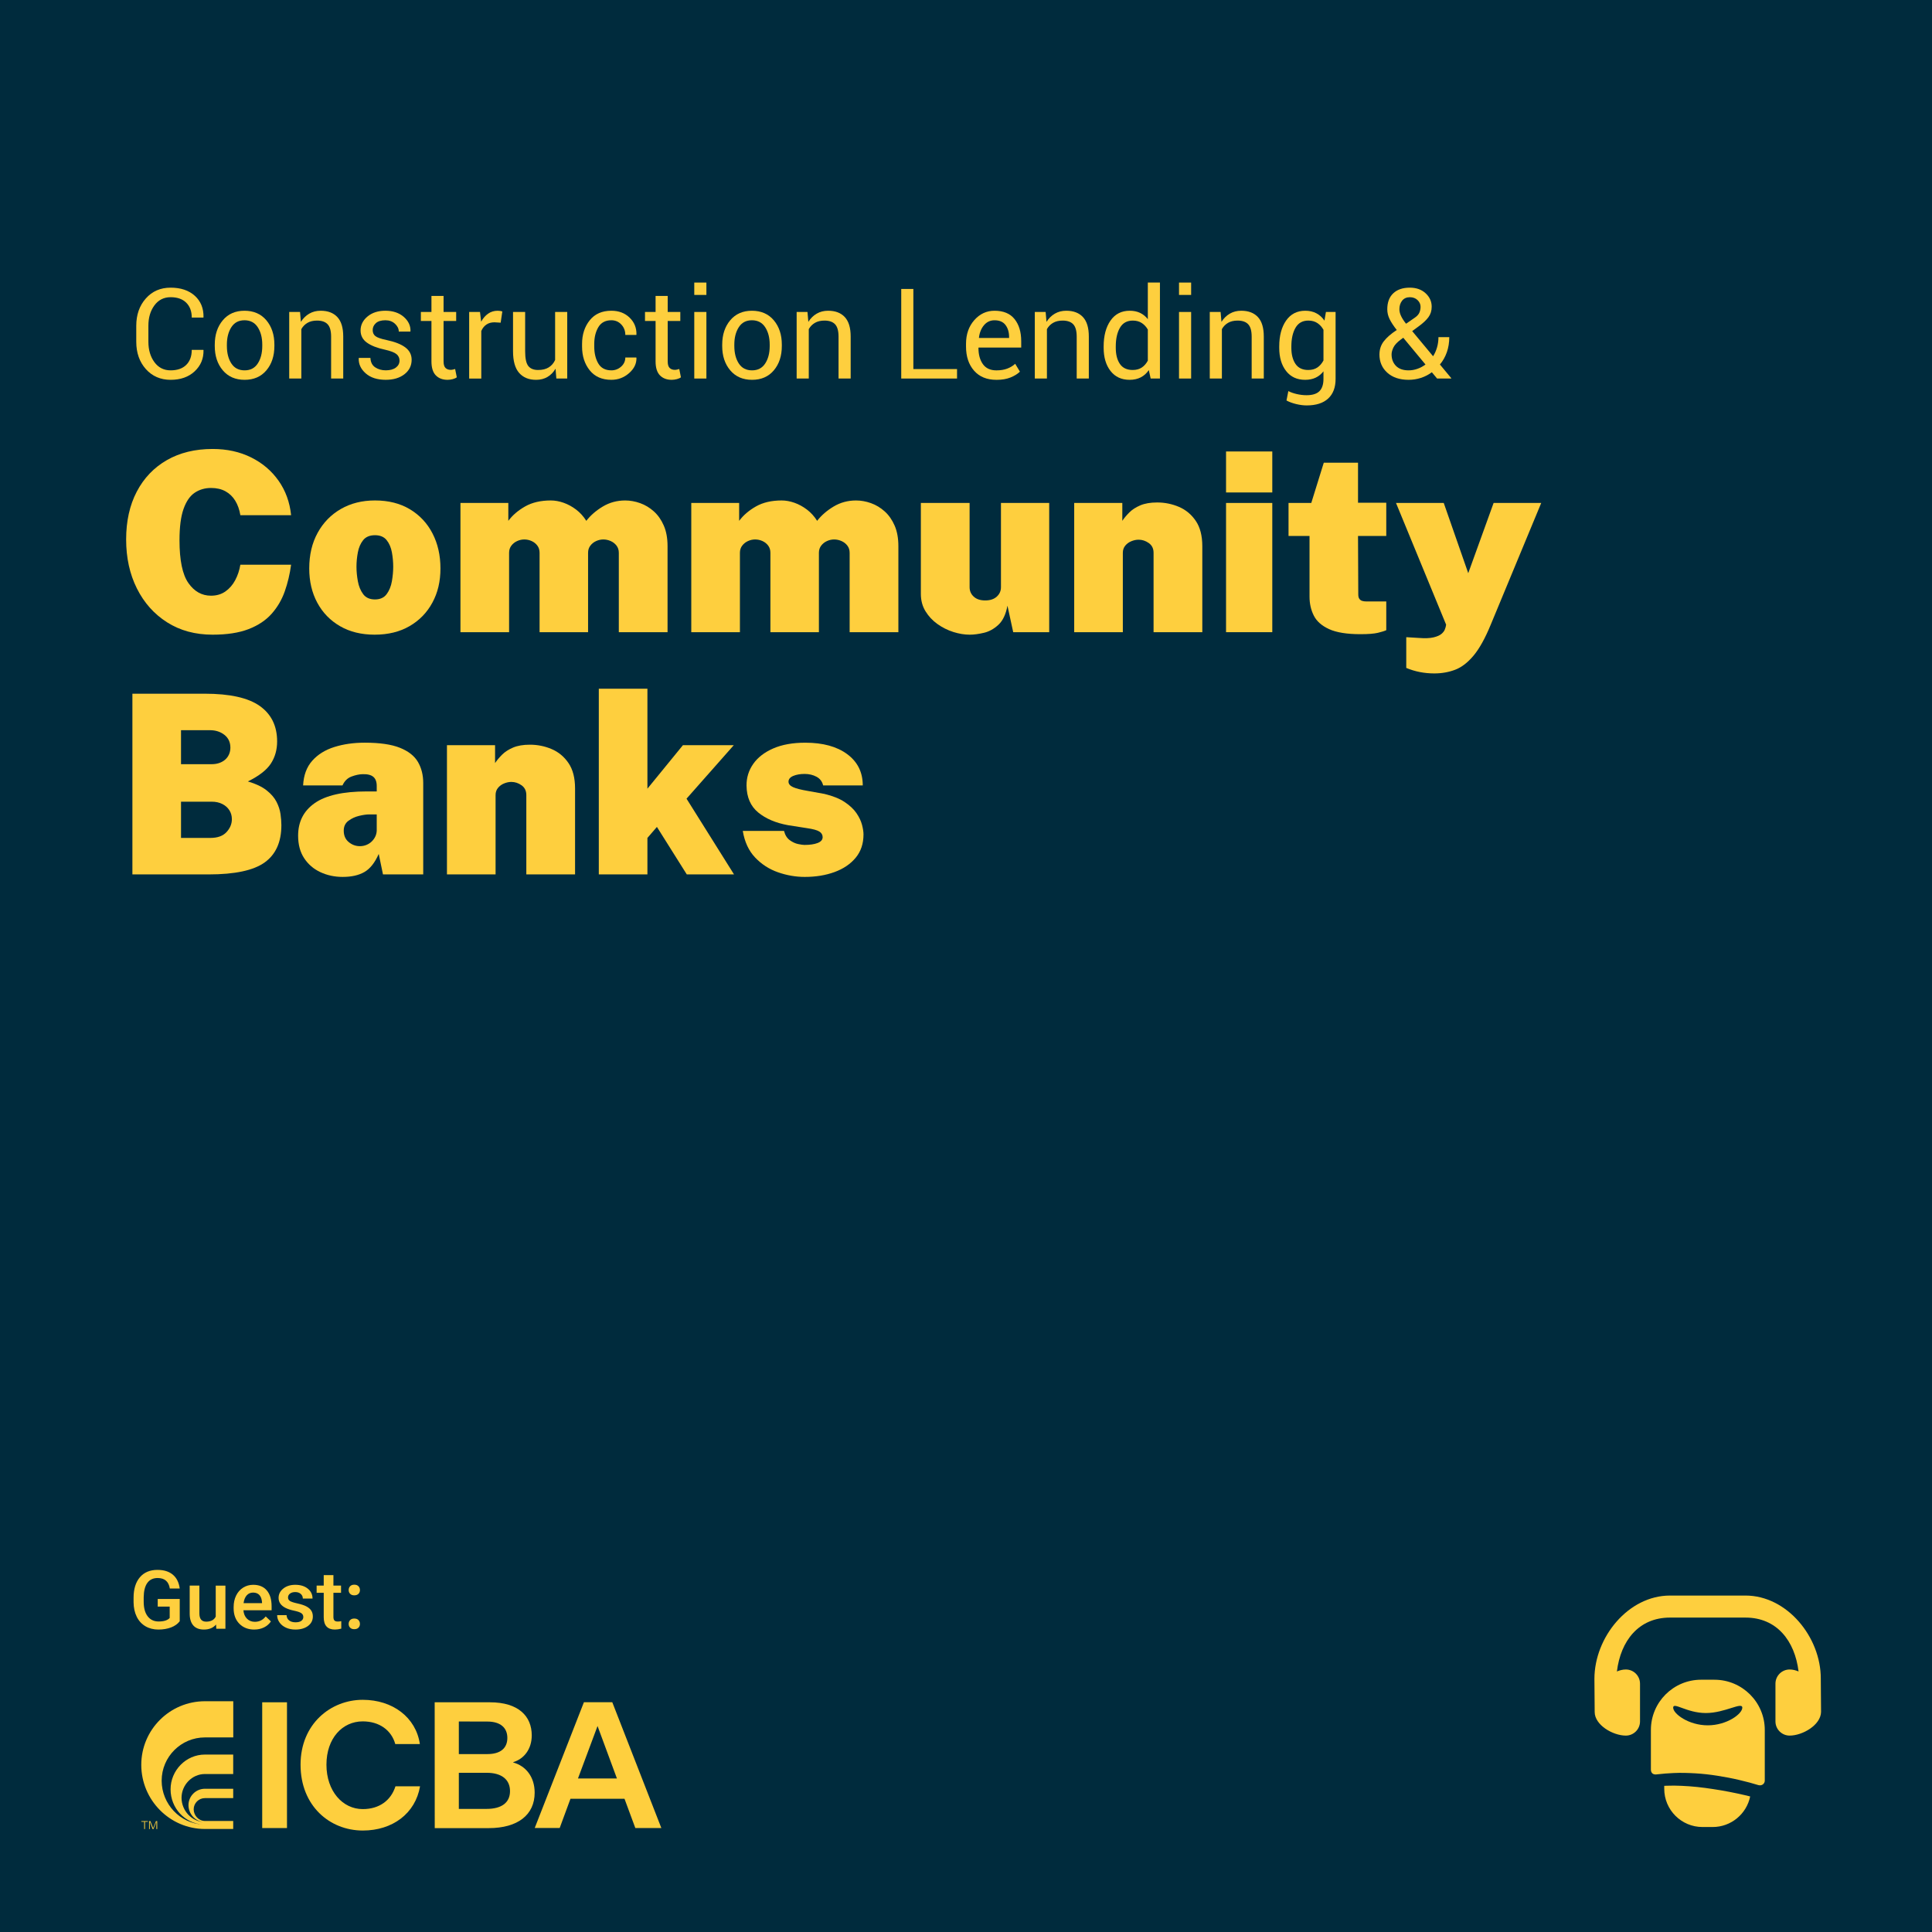<?xml version="1.0" encoding="UTF-8"?><svg id="a" xmlns="http://www.w3.org/2000/svg" width="3000" height="3000" xmlns:xlink="http://www.w3.org/1999/xlink" viewBox="0 0 3000 3000"><defs><clipPath id="b"><rect x="-40.58" y="-40.58" width="3081.16" height="3081.16" style="fill:none; stroke-width:0px;"/></clipPath></defs><g style="clip-path:url(#b);"><rect x="-40.58" y="-40.58" width="3081.16" height="3081.16" style="fill:#002b3d; stroke-width:0px;"/></g><path d="M330.17,985.53c-27.04,0-50.62-6.4-70.74-19.21-20.12-12.81-35.74-30.34-46.87-52.59-11.13-22.25-16.69-47.61-16.69-76.07s5.5-53.2,16.5-74.23c11-21.02,26.55-37.32,46.67-48.9,20.12-11.58,43.82-17.37,71.12-17.37,22.25,0,42.17,4.37,59.77,13.1,17.59,8.73,31.83,20.83,42.69,36.29,10.87,15.46,17.33,33.28,19.41,53.46h-78.79c-1.42-8.67-4.08-16.17-7.96-22.51-3.88-6.34-8.96-11.22-15.23-14.65-6.28-3.43-13.75-5.14-22.41-5.14-9.45,0-17.85,2.46-25.23,7.37-7.38,4.92-13.17,13.29-17.37,25.13-4.21,11.84-6.31,28.04-6.31,48.61,0,31.18,4.59,53.34,13.78,66.47,9.18,13.13,20.89,19.7,35.12,19.7,8.67,0,16.14-2.2,22.41-6.6,6.27-4.4,11.35-10.25,15.23-17.56,3.88-7.31,6.53-15.3,7.96-23.97h78.79c-1.94,14.49-5.21,28.27-9.8,41.33-4.59,13.07-11.39,24.68-20.38,34.83-8.99,10.16-20.93,18.11-35.8,23.87-14.88,5.75-33.51,8.64-55.89,8.64Z" style="fill:#fecf3e; stroke-width:0px;"/><path d="M581.87,985.53c-20.7,0-38.65-4.4-53.85-13.2-15.2-8.8-26.97-20.93-35.32-36.39-8.34-15.46-12.52-33.21-12.52-53.27,0-21.09,4.37-39.56,13.1-55.4,8.73-15.85,20.76-28.17,36.1-36.97,15.33-8.8,32.96-13.2,52.88-13.2,20.96,0,39.04,4.56,54.24,13.68,15.2,9.12,26.91,21.64,35.12,37.55,8.21,15.91,12.32,34.03,12.32,54.34s-4.17,37.62-12.52,53.08c-8.34,15.46-20.15,27.62-35.42,36.48-15.27,8.86-33.31,13.29-54.14,13.29ZM582.26,930.81c8.02,0,14.07-2.75,18.14-8.25,4.08-5.5,6.79-12.19,8.15-20.08,1.36-7.89,2.04-15.39,2.04-22.51s-.68-14.65-2.04-22.22-4.08-13.91-8.15-19.02c-4.08-5.11-10.12-7.67-18.14-7.67s-14.26,2.56-18.34,7.67c-4.08,5.11-6.83,11.45-8.25,19.02-1.42,7.57-2.13,14.98-2.13,22.22s.71,14.62,2.13,22.51c1.42,7.89,4.17,14.59,8.25,20.08,4.08,5.5,10.19,8.25,18.34,8.25Z" style="fill:#fecf3e; stroke-width:0px;"/><path d="M714.99,981.65v-200.66h74.33v27.75c6.6-8.8,15.33-16.27,26.2-22.41,10.87-6.14,24.13-9.22,39.78-9.22,6.47,0,13.1,1.2,19.89,3.59,6.79,2.4,13.26,5.92,19.41,10.58,6.14,4.66,11.42,10.48,15.82,17.47,6.6-8.54,15.14-15.94,25.62-22.22,10.48-6.27,22.06-9.41,34.74-9.41,7.76,0,15.53,1.39,23.29,4.17,7.76,2.78,14.85,7.05,21.25,12.81,6.4,5.76,11.55,13.1,15.43,22.03,3.88,8.93,5.82,19.6,5.82,32.02v133.51h-75.68v-123.23c0-4.4-1.2-8.15-3.59-11.26-2.4-3.1-5.43-5.46-9.12-7.08-3.69-1.62-7.47-2.43-11.35-2.43s-7.44.81-11.06,2.43c-3.62,1.62-6.63,3.98-9.02,7.08-2.4,3.1-3.59,6.86-3.59,11.26v123.23h-75.3v-123.23c0-4.4-1.16-8.15-3.49-11.26s-5.31-5.46-8.93-7.08c-3.62-1.62-7.37-2.43-11.26-2.43s-7.44.81-11.06,2.43c-3.62,1.62-6.63,3.98-9.02,7.08-2.4,3.1-3.59,6.86-3.59,11.26v123.23h-75.49Z" style="fill:#fecf3e; stroke-width:0px;"/><path d="M1073.42,981.65v-200.66h74.33v27.75c6.6-8.8,15.33-16.27,26.2-22.41,10.87-6.14,24.13-9.22,39.78-9.22,6.47,0,13.1,1.2,19.89,3.59,6.79,2.4,13.26,5.92,19.41,10.58,6.14,4.66,11.42,10.48,15.82,17.47,6.6-8.54,15.14-15.94,25.62-22.22,10.48-6.27,22.06-9.41,34.74-9.41,7.76,0,15.53,1.39,23.29,4.17,7.76,2.78,14.85,7.05,21.25,12.81,6.4,5.76,11.55,13.1,15.43,22.03,3.88,8.93,5.82,19.6,5.82,32.02v133.51h-75.68v-123.23c0-4.4-1.2-8.15-3.59-11.26-2.4-3.1-5.43-5.46-9.12-7.08-3.69-1.62-7.47-2.43-11.35-2.43s-7.44.81-11.06,2.43c-3.62,1.62-6.63,3.98-9.02,7.08-2.4,3.1-3.59,6.86-3.59,11.26v123.23h-75.3v-123.23c0-4.4-1.16-8.15-3.49-11.26-2.33-3.1-5.31-5.46-8.93-7.08-3.62-1.62-7.37-2.43-11.26-2.43s-7.44.81-11.06,2.43c-3.62,1.62-6.63,3.98-9.02,7.08-2.4,3.1-3.59,6.86-3.59,11.26v123.23h-75.49Z" style="fill:#fecf3e; stroke-width:0px;"/><path d="M1505.79,985.53c-8.15,0-16.63-1.39-25.42-4.17-8.8-2.78-17.01-6.89-24.65-12.32-7.63-5.43-13.84-12.06-18.63-19.89-4.79-7.83-7.18-16.79-7.18-26.88v-141.28h75.68v130.8c0,5.82,2.13,10.71,6.4,14.65,4.27,3.95,10.22,5.92,17.85,5.92s13.61-1.97,17.95-5.92c4.33-3.94,6.5-8.83,6.5-14.65v-130.8h74.91v200.66h-55.89l-8.93-41.14c-2.46,13.33-7.12,23.19-13.97,29.59-6.86,6.4-14.39,10.58-22.61,12.52-8.22,1.94-15.56,2.91-22.03,2.91Z" style="fill:#fecf3e; stroke-width:0px;"/><path d="M1668.02,981.65v-200.66h74.71v27.75c2.84-4.27,6.47-8.6,10.87-13,4.4-4.4,10.09-8.08,17.08-11.06,6.99-2.97,15.72-4.46,26.2-4.46,11.77,0,23,2.27,33.67,6.79,10.67,4.53,19.41,11.77,26.2,21.73,6.79,9.96,10.19,23.09,10.19,39.39v133.51h-75.68v-123.23c0-6.6-2.46-11.64-7.37-15.14-4.92-3.49-10.22-5.24-15.91-5.24-3.62,0-7.34.78-11.16,2.33-3.82,1.55-6.99,3.85-9.51,6.89-2.52,3.04-3.78,6.76-3.78,11.16v123.23h-75.49Z" style="fill:#fecf3e; stroke-width:0px;"/><path d="M1903.8,764.69v-63.65h71.8v63.65h-71.8ZM1903.8,981.65v-200.66h71.8v200.66h-71.8Z" style="fill:#fecf3e; stroke-width:0px;"/><path d="M2112.61,984.76c-21.09,0-37.36-2.62-48.81-7.86-11.45-5.24-19.38-12.26-23.77-21.06-4.4-8.8-6.6-18.56-6.6-29.3v-94.31h-32.6v-51.23h35.32l19.41-62.49h53.17v62.1h43.86v51.62h-43.86l.39,90.82c0,2.98.55,5.24,1.65,6.79,1.1,1.55,2.55,2.62,4.37,3.2,1.81.58,3.81.87,6.02.87h31.44v44.63c-2.72,1.29-7.05,2.65-13,4.08-5.95,1.42-14.94,2.13-26.97,2.13Z" style="fill:#fecf3e; stroke-width:0px;"/><path d="M2227.29,1045.69c-15.53,0-30.08-2.85-43.66-8.54v-47.74l19.21,1.16c9.83.78,17.56.49,23.19-.87s9.73-3.17,12.32-5.43c2.59-2.26,4.27-4.43,5.05-6.5.78-2.07,1.23-3.36,1.36-3.88l.78-3.88-77.82-189.02h74.13l38.04,109.06,39.39-109.06h73.94l-78.4,189.02c-8.67,21.09-17.53,37.07-26.59,47.93-9.06,10.87-18.6,18.21-28.62,22.03-10.03,3.81-20.8,5.72-32.31,5.72Z" style="fill:#fecf3e; stroke-width:0px;"/><path d="M205.59,1357.78v-280.61h112.17c39.2,0,67.76,6.37,85.68,19.11,17.92,12.75,26.88,31.08,26.88,55.02,0,12.94-3.24,24.39-9.7,34.35-6.47,9.96-18.37,19.21-35.71,27.75,12.29,3.62,21.96,8.22,29.01,13.78,7.05,5.56,12.19,11.52,15.43,17.85,3.23,6.34,5.3,12.65,6.21,18.92.9,6.28,1.36,12.07,1.36,17.37,0,26.13-8.64,45.41-25.91,57.83s-46.28,18.63-87.04,18.63h-118.38ZM281.08,1186.62h47.54c4.53,0,8.57-.65,12.13-1.94,3.56-1.29,6.6-3.07,9.12-5.34,2.52-2.26,4.46-4.98,5.82-8.15,1.36-3.17,2.04-6.57,2.04-10.19,0-8.41-3.08-15.04-9.22-19.89-6.15-4.85-13.68-7.28-22.61-7.28h-44.83v52.79ZM281.08,1301.12h45.6c11.13,0,19.47-3.01,25.03-9.02,5.56-6.02,8.34-12.71,8.34-20.08,0-5.17-1.29-9.8-3.88-13.88-2.59-4.08-6.24-7.31-10.96-9.7-4.72-2.39-10.25-3.59-16.59-3.59h-47.54v56.28Z" style="fill:#fecf3e; stroke-width:0px;"/><path d="M532.19,1361.67c-12.55,0-24.1-2.46-34.64-7.37-10.55-4.92-18.95-12.13-25.23-21.64-6.28-9.51-9.41-21.18-9.41-35.03,0-21.74,8.64-38.62,25.91-50.65,17.27-12.03,44.15-18.05,80.63-18.05h15.53v-8.54c0-6.47-1.78-11.19-5.34-14.17-3.56-2.97-9.15-4.33-16.79-4.08-5.18.13-10.87,1.36-17.08,3.69s-10.87,6.92-13.97,13.78h-61.13c.78-15.78,5.5-28.56,14.17-38.33,8.67-9.77,20.12-16.88,34.35-21.35,14.23-4.46,29.95-6.7,47.16-6.7,23.29,0,41.53,2.65,54.72,7.96,13.2,5.31,22.51,12.65,27.95,22.03,5.43,9.38,8.15,20.22,8.15,32.51v142.05h-62.49l-6.6-31.83c-5.95,13.58-13.33,22.93-22.12,28.04-8.8,5.11-20.05,7.67-33.77,7.67ZM558.78,1313.93c3.62,0,7.02-.65,10.19-1.94,3.17-1.29,5.92-3.07,8.25-5.34,2.33-2.26,4.17-4.82,5.53-7.67,1.36-2.84,2.1-5.89,2.23-9.12v-25.23h-12.03c-4.01,0-9.12.75-15.33,2.23-6.21,1.49-11.74,4.04-16.59,7.67-4.85,3.62-7.28,8.73-7.28,15.33,0,7.5,2.55,13.39,7.67,17.66,5.11,4.27,10.9,6.4,17.37,6.4Z" style="fill:#fecf3e; stroke-width:0px;"/><path d="M694.03,1357.78v-200.66h74.71v27.75c2.84-4.27,6.47-8.6,10.87-13,4.4-4.4,10.09-8.08,17.08-11.06,6.99-2.97,15.72-4.46,26.2-4.46,11.77,0,23,2.26,33.67,6.79,10.67,4.53,19.41,11.77,26.2,21.73,6.79,9.96,10.19,23.09,10.19,39.39v133.51h-75.68v-123.23c0-6.6-2.46-11.64-7.38-15.14-4.92-3.49-10.22-5.24-15.91-5.24-3.62,0-7.34.78-11.16,2.33-3.82,1.55-6.99,3.85-9.51,6.89-2.52,3.04-3.78,6.76-3.78,11.16v123.23h-75.49Z" style="fill:#fecf3e; stroke-width:0px;"/><path d="M929.82,1357.78v-288.38h75.49v155.25l55.11-67.53h78.98l-73.36,83.06,73.74,117.6h-73.35l-46.38-73.74-14.75,17.08v56.67h-75.49Z" style="fill:#fecf3e; stroke-width:0px;"/><path d="M1249.63,1361.67c-13.97,0-27.82-2.4-41.53-7.18-13.71-4.79-25.55-12.42-35.51-22.9-9.96-10.48-16.37-24.26-19.21-41.33h64.04c1.68,6.47,4.66,11.25,8.93,14.36,4.27,3.1,8.6,5.11,13,6.02,4.4.91,7.7,1.36,9.9,1.36,8.41,0,15.2-1,20.38-3.01,5.17-2,7.76-5.01,7.76-9.02,0-3.75-1.75-6.7-5.24-8.83-3.49-2.13-9.77-3.85-18.82-5.14l-29.69-4.66c-19.15-3.49-34.61-10.09-46.38-19.79-11.77-9.7-17.79-23.54-18.05-41.53-.13-12.42,3.33-23.68,10.38-33.77,7.05-10.09,17.4-18.11,31.05-24.06,13.65-5.95,30.24-8.93,49.78-8.93,27.43,0,49.16,5.95,65.21,17.85,16.04,11.91,24.06,28.08,24.06,48.52h-61.52c-1.42-6.08-4.85-10.58-10.29-13.49-5.43-2.91-11.58-4.37-18.44-4.37s-12.9,1.04-17.76,3.1c-4.85,2.07-7.28,5.05-7.28,8.93,0,3.49,2.33,6.31,6.99,8.44,4.66,2.13,12.35,4.11,23.09,5.92l25.81,4.66c12.94,3.1,23.38,7.31,31.34,12.61,7.96,5.31,14.04,11.03,18.24,17.17,4.2,6.15,7.08,12.16,8.64,18.05,1.55,5.89,2.33,10.9,2.33,15.04,0,14.36-4.04,26.43-12.13,36.19-8.09,9.77-19.02,17.17-32.8,22.22-13.78,5.05-29.21,7.57-46.28,7.57Z" style="fill:#fecf3e; stroke-width:0px;"/><path d="M2708.86,2787.39c-3.92-.82-7.83-1.79-11.75-2.61-3.92-.82-7.99-1.63-12.07-2.45-8.16-1.47-16.48-3.1-24.8-4.24-4.08-.65-8.32-1.31-12.4-1.79-4.08-.49-8.32-.98-12.4-1.47-8.16-.82-16.31-1.47-24.14-1.79-7.83-.33-15.5-.49-22.68-.16-1.47,0-2.94.16-4.4.16v4.57c0,32.79,26.59,59.38,59.38,59.38h15.82c28.71,0,52.69-20.39,58.24-47.47-2.77-.65-5.71-1.31-8.81-2.12Z" style="fill:#fecf3e; stroke-width:0px;"/><path d="M2648.83,2659.98c-29.69,0-50.74-17.78-50.74-8.32s23.98,27.41,53.67,27.41,53.67-17.95,53.67-27.41-26.92,8.32-56.61,8.32Z" style="fill:none; stroke-width:0px;"/><path d="M2662.2,2608.26h-20.72c-43.07,0-77.98,34.91-77.98,77.98v61.83c0,.49,0,7.34,7.34,7.34.49,0,.98,0,1.63-.16,9.14-.98,17.46-1.79,26.59-2.12,10.93-.49,22.19-.16,33.44.49,11.42.65,22.84,1.96,34.26,3.75,11.42,1.79,22.68,3.92,33.77,6.53,5.55,1.31,10.93,2.77,16.31,4.08,4.57,1.31,9.14,2.61,13.54,3.92.82.16,1.63.33,2.61.33,4.08,0,7.34-3.26,7.34-7.34v-78.63c0-43.07-35.07-77.98-78.14-77.98ZM2651.76,2679.07c-29.69,0-53.67-17.95-53.67-27.41s21.04,8.32,50.74,8.32,56.61-17.95,56.61-8.32-23.98,27.41-53.67,27.41Z" style="fill:#fecf3e; stroke-width:0px;"/><path d="M2827.32,2606.71c.23-64.52-52.34-129.14-116.9-129.14h-117.31c-64.71,0-117.31,64.76-117.31,129.47l.41,51.3c0,20.25,28.19,36.69,48.4,36.69,12.14,0,22-9.9,22-22v-58.61c0-12.14-9.85-22.04-22-22.04-4.96,0-9.59,1.24-13.88,3.07,5.77-47.48,33.76-83.67,82.38-83.67h117.31c48.62,0,76.61,36.19,82.38,83.66-4.3-1.81-8.92-3.06-13.88-3.06-12.14,0-22,9.9-22,22.04v58.58c0,12.14,9.86,22.02,22,22.02,20.21,0,48.4-16.45,48.81-36.71,0,0-.41-51.51-.41-51.6Z" style="fill:#fecf3e; stroke-width:0px;"/><path d="M315.81,543.27l.19.57c.25,13.06-4.33,23.98-13.76,32.77-9.43,8.79-21.88,13.18-37.35,13.18s-28.55-5.57-38.45-16.72c-9.9-11.14-14.86-25.28-14.86-42.42v-24.74c0-17.13,4.95-31.29,14.86-42.46,9.9-11.18,22.72-16.77,38.45-16.77s28.25,4.19,37.54,12.56c9.3,8.38,13.82,19.47,13.57,33.29l-.19.57h-18.06c0-9.74-2.87-17.45-8.6-23.12-5.73-5.67-13.82-8.5-24.26-8.5s-18.88,4.24-25.12,12.71c-6.24,8.47-9.36,18.98-9.36,31.53v24.93c0,12.67,3.12,23.25,9.36,31.72,6.24,8.47,14.62,12.71,25.12,12.71s18.53-2.82,24.26-8.45c5.73-5.64,8.6-13.42,8.6-23.36h18.06Z" style="fill:#fecf3e; stroke-width:0px;"/><path d="M333.49,535.15c0-15.29,4.14-27.88,12.42-37.78,8.28-9.9,19.52-14.85,33.72-14.85s25.65,4.94,33.96,14.81c8.31,9.87,12.47,22.48,12.47,37.83v2.1c0,15.41-4.14,28.02-12.42,37.83-8.28,9.81-19.55,14.71-33.82,14.71s-25.56-4.92-33.87-14.76c-8.31-9.84-12.47-22.43-12.47-37.78v-2.1ZM352.31,537.25c0,10.95,2.31,20,6.93,27.13,4.62,7.13,11.48,10.7,20.59,10.7s15.79-3.57,20.44-10.7c4.65-7.13,6.97-16.18,6.97-27.13v-2.1c0-10.83-2.34-19.84-7.02-27.04-4.68-7.2-11.54-10.8-20.59-10.8s-15.78,3.6-20.4,10.8c-4.62,7.2-6.93,16.21-6.93,27.04v2.1Z" style="fill:#fecf3e; stroke-width:0px;"/><path d="M465.9,484.42l1.34,15.38c3.44-5.48,7.75-9.73,12.95-12.75,5.19-3.02,11.1-4.54,17.72-4.54,11.14,0,19.78,3.26,25.89,9.79,6.11,6.53,9.17,16.61,9.17,30.24v65.25h-18.82v-64.87c0-9.11-1.8-15.57-5.4-19.39-3.6-3.82-9.09-5.73-16.48-5.73-5.8,0-10.72,1.16-14.76,3.49-4.04,2.33-7.25,5.59-9.6,9.79v76.71h-18.82v-103.37h16.81Z" style="fill:#fecf3e; stroke-width:0px;"/><path d="M620.37,559.99c0-4.14-1.58-7.51-4.73-10.13-3.15-2.61-9.12-4.9-17.91-6.88-12.17-2.61-21.51-6.27-28.04-10.99-6.53-4.71-9.79-11.02-9.79-18.92,0-8.41,3.58-15.6,10.75-21.59,7.17-5.99,16.45-8.98,27.85-8.98s21.21,3.19,28.47,9.55c7.26,6.37,10.73,13.79,10.41,22.26l-.19.57h-17.96c0-4.46-1.96-8.5-5.88-12.13-3.92-3.63-8.87-5.45-14.85-5.45-6.62,0-11.58,1.5-14.86,4.49-3.28,2.99-4.92,6.56-4.92,10.7s1.42,7.23,4.25,9.46c2.83,2.23,8.68,4.27,17.53,6.11,12.67,2.67,22.29,6.46,28.85,11.37,6.56,4.9,9.84,11.31,9.84,19.2,0,9.17-3.71,16.66-11.13,22.45-7.42,5.8-17.12,8.69-29.09,8.69-13.18,0-23.57-3.34-31.14-10.03-7.58-6.69-11.18-14.49-10.8-23.41l.19-.57h17.96c.32,6.69,2.8,11.58,7.45,14.66,4.65,3.09,10.09,4.63,16.34,4.63,6.69,0,11.92-1.42,15.71-4.25,3.79-2.83,5.68-6.45,5.68-10.84Z" style="fill:#fecf3e; stroke-width:0px;"/><path d="M688.77,459.49v24.93h19.58v13.95h-19.58v62.76c0,4.84,1,8.25,3.01,10.22,2.01,1.97,4.67,2.96,7.98,2.96,1.08,0,2.29-.14,3.63-.43,1.34-.29,2.45-.59,3.34-.91l2.58,12.9c-1.4,1.15-3.47,2.09-6.21,2.82-2.74.73-5.45,1.1-8.12,1.1-7.64,0-13.73-2.31-18.25-6.93-4.52-4.62-6.78-11.86-6.78-21.73v-62.76h-16.43v-13.95h16.43v-24.93h18.82Z" style="fill:#fecf3e; stroke-width:0px;"/><path d="M777.43,501.05l-9.65-.57c-4.97,0-9.16,1.18-12.56,3.53-3.41,2.36-6.04,5.67-7.88,9.94v73.85h-18.82v-103.37h16.81l1.82,15.09c2.93-5.35,6.54-9.52,10.84-12.51,4.3-2.99,9.25-4.49,14.86-4.49,1.4,0,2.74.11,4.01.33,1.27.22,2.32.46,3.15.72l-2.58,17.48Z" style="fill:#fecf3e; stroke-width:0px;"/><path d="M862.64,572.51c-3.25,5.54-7.42,9.81-12.51,12.8-5.1,2.99-10.99,4.49-17.67,4.49-11.27,0-20.06-3.6-26.37-10.79-6.3-7.2-9.46-18.4-9.46-33.63v-60.95h18.82v61.14c0,11.02,1.62,18.6,4.87,22.74,3.25,4.14,8.31,6.21,15.19,6.21s12.21-1.35,16.58-4.06c4.36-2.71,7.66-6.54,9.89-11.51v-74.52h18.82v103.37h-16.91l-1.24-15.29Z" style="fill:#fecf3e; stroke-width:0px;"/><path d="M949.29,575.08c5.79,0,10.86-1.93,15.19-5.78,4.33-3.85,6.5-8.58,6.5-14.19h17l.29.57c.25,8.92-3.57,16.83-11.46,23.74-7.9,6.91-17.07,10.36-27.51,10.36-14.52,0-25.73-4.93-33.63-14.81-7.9-9.87-11.85-22.16-11.85-36.88v-4.01c0-14.58,3.96-26.83,11.89-36.73,7.93-9.9,19.12-14.85,33.58-14.85,11.53,0,20.97,3.57,28.33,10.7,7.36,7.13,10.91,15.89,10.65,26.27l-.19.57h-17.1c0-6.31-2.05-11.67-6.16-16.1-4.11-4.43-9.28-6.64-15.52-6.64-9.24,0-15.97,3.58-20.21,10.75-4.24,7.17-6.35,15.84-6.35,26.03v4.01c0,10.38,2.09,19.14,6.26,26.27,4.17,7.13,10.94,10.7,20.3,10.7Z" style="fill:#fecf3e; stroke-width:0px;"/><path d="M1036.8,459.49v24.93h19.58v13.95h-19.58v62.76c0,4.84,1,8.25,3.01,10.22,2.01,1.97,4.67,2.96,7.98,2.96,1.08,0,2.29-.14,3.63-.43,1.34-.29,2.45-.59,3.34-.91l2.58,12.9c-1.4,1.15-3.47,2.09-6.21,2.82-2.74.73-5.45,1.1-8.12,1.1-7.64,0-13.73-2.31-18.25-6.93-4.52-4.62-6.78-11.86-6.78-21.73v-62.76h-16.43v-13.95h16.43v-24.93h18.82Z" style="fill:#fecf3e; stroke-width:0px;"/><path d="M1096.89,457.96h-18.82v-19.2h18.82v19.2ZM1096.89,587.79h-18.82v-103.37h18.82v103.37Z" style="fill:#fecf3e; stroke-width:0px;"/><path d="M1121.44,535.15c0-15.29,4.14-27.88,12.42-37.78,8.28-9.9,19.52-14.85,33.72-14.85s25.65,4.94,33.96,14.81c8.31,9.87,12.47,22.48,12.47,37.83v2.1c0,15.41-4.14,28.02-12.42,37.83-8.28,9.81-19.55,14.71-33.82,14.71s-25.56-4.92-33.87-14.76c-8.31-9.84-12.47-22.43-12.47-37.78v-2.1ZM1140.26,537.25c0,10.95,2.31,20,6.93,27.13,4.62,7.13,11.48,10.7,20.59,10.7s15.79-3.57,20.44-10.7c4.65-7.13,6.97-16.18,6.97-27.13v-2.1c0-10.83-2.34-19.84-7.02-27.04-4.68-7.2-11.54-10.8-20.59-10.8s-15.78,3.6-20.4,10.8c-4.62,7.2-6.93,16.21-6.93,27.04v2.1Z" style="fill:#fecf3e; stroke-width:0px;"/><path d="M1253.85,484.42l1.34,15.38c3.44-5.48,7.75-9.73,12.95-12.75,5.19-3.02,11.1-4.54,17.72-4.54,11.14,0,19.78,3.26,25.89,9.79,6.11,6.53,9.17,16.61,9.17,30.24v65.25h-18.82v-64.87c0-9.11-1.8-15.57-5.4-19.39-3.6-3.82-9.09-5.73-16.48-5.73-5.8,0-10.72,1.16-14.76,3.49-4.04,2.33-7.25,5.59-9.6,9.79v76.71h-18.82v-103.37h16.81Z" style="fill:#fecf3e; stroke-width:0px;"/><path d="M1418.26,573.08h67.83v14.71h-86.65v-139.1h18.82v124.38Z" style="fill:#fecf3e; stroke-width:0px;"/><path d="M1547.23,589.8c-14.84,0-26.42-4.74-34.73-14.23-8.31-9.49-12.47-21.97-12.47-37.45v-4.2c0-14.84,4.28-27.11,12.85-36.83,8.57-9.71,19.03-14.57,31.38-14.57,13.82,0,24.19,4.3,31.1,12.9,6.91,8.6,10.37,20.03,10.37,34.3v9.94h-66.11l-.29.48c0,10.38,2.29,18.81,6.88,25.27,4.59,6.46,11.59,9.7,21.02,9.7,6.37,0,11.96-.91,16.77-2.72,4.81-1.81,8.93-4.31,12.37-7.5l7.36,12.23c-3.69,3.57-8.57,6.58-14.62,9.03-6.05,2.45-13.34,3.68-21.88,3.68ZM1544.27,497.32c-6.56,0-11.99,2.53-16.29,7.6-4.3,5.06-6.93,11.54-7.88,19.44l.19.48h46.62v-1.53c0-7.51-1.85-13.72-5.54-18.63-3.7-4.9-9.39-7.36-17.1-7.36Z" style="fill:#fecf3e; stroke-width:0px;"/><path d="M1623.66,484.42l1.34,15.38c3.44-5.48,7.75-9.73,12.94-12.75,5.19-3.02,11.1-4.54,17.72-4.54,11.14,0,19.78,3.26,25.89,9.79,6.11,6.53,9.17,16.61,9.17,30.24v65.25h-18.82v-64.87c0-9.11-1.8-15.57-5.4-19.39-3.6-3.82-9.09-5.73-16.48-5.73-5.8,0-10.72,1.16-14.76,3.49-4.04,2.33-7.25,5.59-9.6,9.79v76.71h-18.82v-103.37h16.81Z" style="fill:#fecf3e; stroke-width:0px;"/><path d="M1713.74,538.02c0-16.62,3.55-30.03,10.65-40.22,7.1-10.19,17.05-15.29,29.85-15.29,6.05,0,11.42,1.11,16.1,3.34,4.68,2.23,8.68,5.48,11.99,9.74v-56.84h18.82v149.03h-14.42l-2.87-13.09c-3.38,4.97-7.55,8.73-12.51,11.27-4.97,2.55-10.73,3.82-17.29,3.82-12.61,0-22.48-4.57-29.62-13.71-7.13-9.14-10.7-21.16-10.7-36.06v-2.01ZM1732.56,540.02c0,10.45,2.13,18.81,6.4,25.08,4.27,6.27,10.89,9.41,19.87,9.41,5.6,0,10.32-1.27,14.14-3.82,3.82-2.55,6.94-6.11,9.36-10.7v-48.24c-2.42-4.27-5.56-7.66-9.41-10.17-3.85-2.52-8.49-3.77-13.9-3.77-9.04,0-15.71,3.73-20.01,11.18s-6.45,17.13-6.45,29.04v2.01Z" style="fill:#fecf3e; stroke-width:0px;"/><path d="M1849.59,457.96h-18.82v-19.2h18.82v19.2ZM1849.59,587.79h-18.82v-103.37h18.82v103.37Z" style="fill:#fecf3e; stroke-width:0px;"/><path d="M1895.35,484.42l1.34,15.38c3.44-5.48,7.75-9.73,12.94-12.75,5.19-3.02,11.1-4.54,17.72-4.54,11.14,0,19.78,3.26,25.89,9.79,6.11,6.53,9.17,16.61,9.17,30.24v65.25h-18.82v-64.87c0-9.11-1.8-15.57-5.4-19.39-3.6-3.82-9.09-5.73-16.48-5.73-5.8,0-10.72,1.16-14.76,3.49-4.04,2.33-7.25,5.59-9.6,9.79v76.71h-18.82v-103.37h16.81Z" style="fill:#fecf3e; stroke-width:0px;"/><path d="M1986.39,538.02c0-16.62,3.55-30.03,10.65-40.22,7.1-10.19,17.02-15.29,29.76-15.29,6.56,0,12.32,1.32,17.29,3.96,4.97,2.64,9.14,6.45,12.51,11.42l2.29-13.47h15v103.94c0,13.25-3.85,23.42-11.56,30.52-7.71,7.1-18.82,10.65-33.34,10.65-4.97,0-10.33-.69-16.1-2.05-5.76-1.37-10.84-3.23-15.24-5.59l2.87-14.62c3.63,1.91,8.01,3.45,13.14,4.63,5.13,1.18,10.17,1.77,15.14,1.77,9.17,0,15.84-2.09,20.01-6.26,4.17-4.17,6.26-10.52,6.26-19.06v-11.75c-3.38,4.33-7.42,7.61-12.13,9.84-4.71,2.23-10.16,3.34-16.34,3.34-12.61,0-22.47-4.57-29.57-13.71-7.1-9.14-10.65-21.16-10.65-36.06v-2.01ZM2005.21,540.02c0,10.38,2.13,18.72,6.4,25.03,4.27,6.31,10.86,9.46,19.78,9.46,5.67,0,10.41-1.29,14.23-3.87,3.82-2.58,6.97-6.22,9.46-10.94v-47.58c-2.42-4.39-5.57-7.88-9.46-10.46-3.89-2.58-8.57-3.87-14.04-3.87-8.98,0-15.62,3.73-19.92,11.18s-6.45,17.13-6.45,29.04v2.01Z" style="fill:#fecf3e; stroke-width:0px;"/><path d="M2142.02,550.34c0-7.77,2.25-14.57,6.74-20.4,4.49-5.83,11.19-11.67,20.11-17.53-4.97-6.31-8.66-11.92-11.08-16.86-2.42-4.94-3.63-10.01-3.63-15.24,0-10.76,3.1-19.06,9.31-24.89,6.21-5.83,14.76-8.74,25.65-8.74,10.06,0,18.25,2.9,24.55,8.69,6.3,5.8,9.46,12.77,9.46,20.92,0,6.24-1.67,11.64-5.02,16.19-3.34,4.55-8.3,9.22-14.86,14l-10.41,7.64,32.48,39.07c2.61-4.14,4.65-8.72,6.11-13.76,1.46-5.03,2.2-10.35,2.2-15.95h16.81c0,8.41-1.24,16.18-3.73,23.31-2.48,7.13-6.08,13.53-10.8,19.2l17.67,21.3-.19.48h-21.88l-8.12-9.74c-5.1,3.82-10.73,6.73-16.91,8.74-6.18,2.01-12.58,3.01-19.2,3.01-13.82,0-24.82-3.66-33.01-10.99-8.18-7.32-12.28-16.81-12.28-28.47ZM2187.3,575.08c4.59,0,9.11-.78,13.57-2.34,4.46-1.56,8.66-3.8,12.61-6.73l-34.49-41.56-3.82,2.77c-5.8,4.33-9.63,8.47-11.51,12.42-1.88,3.95-2.82,7.52-2.82,10.7,0,7.2,2.26,13.12,6.78,17.77,4.52,4.65,11.08,6.97,19.68,6.97ZM2172.97,480.13c0,3.38.86,6.9,2.58,10.56,1.72,3.66,4.3,7.66,7.74,11.99l13.18-9.08c3.63-2.42,6.1-5.05,7.4-7.88,1.3-2.83,1.96-5.97,1.96-9.41,0-3.88-1.54-7.32-4.63-10.32-3.09-2.99-7.12-4.49-12.08-4.49s-9.14,1.8-11.94,5.4c-2.8,3.6-4.2,8.01-4.2,13.23Z" style="fill:#fecf3e; stroke-width:0px;"/><path d="M279.12,2517.42c-3.26,4.25-7.78,7.47-13.56,9.66-5.78,2.19-12.35,3.28-19.69,3.28s-14.24-1.71-20.06-5.14c-5.82-3.43-10.31-8.33-13.47-14.71-3.16-6.38-4.8-13.82-4.92-22.33v-7.06c0-13.62,3.26-24.27,9.78-31.92,6.52-7.66,15.63-11.49,27.31-11.49,10.03,0,18,2.49,23.9,7.46,5.9,4.97,9.45,12.13,10.65,21.46h-15.36c-1.73-10.86-8.03-16.29-18.89-16.29-7.02,0-12.35,2.53-16.01,7.58s-5.54,12.47-5.67,22.24v6.93c0,9.73,2.05,17.29,6.16,22.68,4.11,5.38,9.82,8.07,17.12,8.07,8.01,0,13.71-1.82,17.09-5.45v-17.65h-18.58v-11.89h34.18v34.56Z" style="fill:#fecf3e; stroke-width:0px;"/><path d="M335.48,2522.56c-4.42,5.2-10.69,7.8-18.83,7.8-7.27,0-12.77-2.13-16.5-6.38-3.74-4.25-5.6-10.4-5.6-18.45v-43.41h15.05v43.23c0,8.5,3.53,12.76,10.59,12.76s12.24-2.62,14.8-7.86v-48.12h15.05v67.01h-14.18l-.37-6.56Z" style="fill:#fecf3e; stroke-width:0px;"/><path d="M394.87,2530.36c-9.54,0-17.27-3-23.19-9.01-5.92-6.01-8.89-14.01-8.89-24v-1.86c0-6.69,1.29-12.66,3.87-17.93,2.58-5.26,6.2-9.36,10.87-12.29,4.67-2.93,9.87-4.4,15.61-4.4,9.12,0,16.17,2.91,21.15,8.73,4.97,5.82,7.46,14.06,7.46,24.71v6.07h-43.78c.45,5.53,2.3,9.91,5.54,13.13,3.24,3.22,7.32,4.83,12.23,4.83,6.89,0,12.51-2.79,16.84-8.36l8.11,7.74c-2.68,4-6.27,7.11-10.74,9.32-4.48,2.21-9.51,3.31-15.08,3.31ZM393.07,2472.95c-4.13,0-7.46,1.44-10,4.33-2.54,2.89-4.16,6.92-4.86,12.08h28.67v-1.11c-.33-5.04-1.67-8.85-4.03-11.43s-5.61-3.87-9.78-3.87Z" style="fill:#fecf3e; stroke-width:0px;"/><path d="M470.98,2510.92c0-2.68-1.11-4.73-3.31-6.13-2.21-1.4-5.87-2.64-10.99-3.72-5.12-1.07-9.39-2.44-12.82-4.09-7.51-3.63-11.27-8.9-11.27-15.79,0-5.78,2.44-10.61,7.31-14.49,4.87-3.88,11.06-5.82,18.58-5.82,8.01,0,14.48,1.98,19.41,5.95,4.93,3.96,7.4,9.1,7.4,15.42h-15.05c0-2.89-1.07-5.29-3.22-7.21-2.15-1.92-5-2.88-8.55-2.88-3.3,0-6,.76-8.08,2.29-2.08,1.53-3.13,3.57-3.13,6.13,0,2.31.97,4.11,2.91,5.39,1.94,1.28,5.86,2.57,11.77,3.87,5.9,1.3,10.54,2.85,13.9,4.64,3.36,1.8,5.86,3.95,7.49,6.47,1.63,2.52,2.45,5.57,2.45,9.17,0,6.03-2.5,10.91-7.49,14.65-5,3.74-11.54,5.6-19.63,5.6-5.49,0-10.38-.99-14.68-2.97-4.29-1.98-7.64-4.71-10.03-8.17-2.39-3.47-3.59-7.2-3.59-11.21h14.62c.21,3.55,1.55,6.29,4.03,8.21,2.48,1.92,5.76,2.88,9.85,2.88s6.98-.75,9.04-2.26c2.06-1.51,3.1-3.48,3.1-5.91Z" style="fill:#fecf3e; stroke-width:0px;"/><path d="M517.73,2445.83v16.29h11.83v11.15h-11.83v37.4c0,2.56.5,4.41,1.52,5.54,1.01,1.14,2.82,1.7,5.42,1.7,1.73,0,3.49-.21,5.26-.62v11.64c-3.43.95-6.73,1.42-9.91,1.42-11.56,0-17.34-6.38-17.34-19.14v-37.96h-11.02v-11.15h11.02v-16.29h15.05Z" style="fill:#fecf3e; stroke-width:0px;"/><path d="M550.12,2460.69c2.81,0,4.97.79,6.5,2.38,1.53,1.59,2.29,3.58,2.29,5.98s-.76,4.3-2.29,5.85c-1.53,1.55-3.7,2.32-6.5,2.32s-4.81-.76-6.38-2.29c-1.57-1.53-2.35-3.49-2.35-5.88s.76-4.39,2.29-5.98c1.53-1.59,3.67-2.38,6.44-2.38ZM550.12,2513.27c2.81,0,4.97.79,6.5,2.38,1.53,1.59,2.29,3.58,2.29,5.98s-.76,4.3-2.29,5.85c-1.53,1.55-3.7,2.32-6.5,2.32s-4.81-.76-6.38-2.29c-1.57-1.53-2.35-3.49-2.35-5.88s.76-4.39,2.29-5.98c1.53-1.59,3.67-2.38,6.44-2.38Z" style="fill:#fecf3e; stroke-width:0px;"/><path d="M407.15,2643.31h38.48v195.28h-38.48v-195.28Z" style="fill:#fecf3e; stroke-width:0px;"/><path d="M466.69,2740.18c0-63.11,46.66-100.72,96.58-100.72,46.56,0,82.63,27.32,88.69,68.69h-38.19c-5.87-21.26-24.53-35.21-50.5-35.21-31.55,0-56.37,26.17-56.37,67.24s25.11,68.97,56.37,68.97c25.68,0,43.77-13.37,50.79-35.4h38.19c-7.21,42.13-42.62,68.69-88.98,68.69-51.37-.1-96.58-38.29-96.58-102.26h0Z" style="fill:#fecf3e; stroke-width:0px;"/><path d="M674.96,2643.31h85.71c44.64,0,65.03,21.74,65.03,51.37,0,21.74-12.31,36.56-28.67,41.56v.58c19.24,5.29,33.19,22.03,33.19,46.85,0,34.25-25.97,55.03-71.47,55.03h-83.69l-.1-195.38h0ZM712.48,2673.13v50.6h44.35c20.39,0,30.98-9.24,30.98-25.11s-10.87-25.4-30.98-25.4l-44.35-.1h0ZM712.48,2752.68v56.18h42.9c23.95,0,36.56-10,36.56-27.61s-12.51-28.47-36.27-28.47h-43.19v-.1h0Z" style="fill:#fecf3e; stroke-width:0px;"/><path d="M969.71,2793.09h-83.88l-16.74,45.41h-38.77l76.38-195.28h44.06l76.19,195.38h-40.4l-16.83-45.5h0ZM957.97,2761.63l-30.11-81.48-30.4,81.48h60.51,0Z" style="fill:#fecf3e; stroke-width:0px;"/><path d="M223.89,2828.87h-4.43v-1.06h10.1v1.06h-4.43v11.26h-1.25v-11.26h0Z" style="fill:#fecf3e; stroke-width:0px;"/><path d="M232.64,2828.68v11.45h-1.15v-12.31h2.02l4.33,10.97,4.33-10.97h1.92v12.31h-1.25v-11.45l-4.52,11.45h-1.35l-4.33-11.45h0Z" style="fill:#fecf3e; stroke-width:0px;"/><path d="M251.02,2765.09c0-37.13,30.11-67.24,67.24-67.24h43.96v-56.18h-43.96c-54.64,0-98.89,44.25-98.89,98.79s44.25,99.56,98.79,99.56h43.96v-12.41h-43.96c-9.62,0-17.41-8.56-17.41-18.09s7.79-17.41,17.41-17.41h43.96v-14.53h-43.96c-14.04,0-25.49,11.45-25.49,25.49s11.26,26.07,25.2,26.17c-19.91-.1-35.98-17.7-35.98-37.61s16.26-36.94,36.27-36.94h43.96v-30.21h-43.96c-29.44,0-53.29,24.63-53.29,53.97s22.32,53.1,50.41,54.64c-35.69-1.54-64.16-31.84-64.26-68.01h0Z" style="fill:#fecf3e; stroke-width:0px;"/></svg>